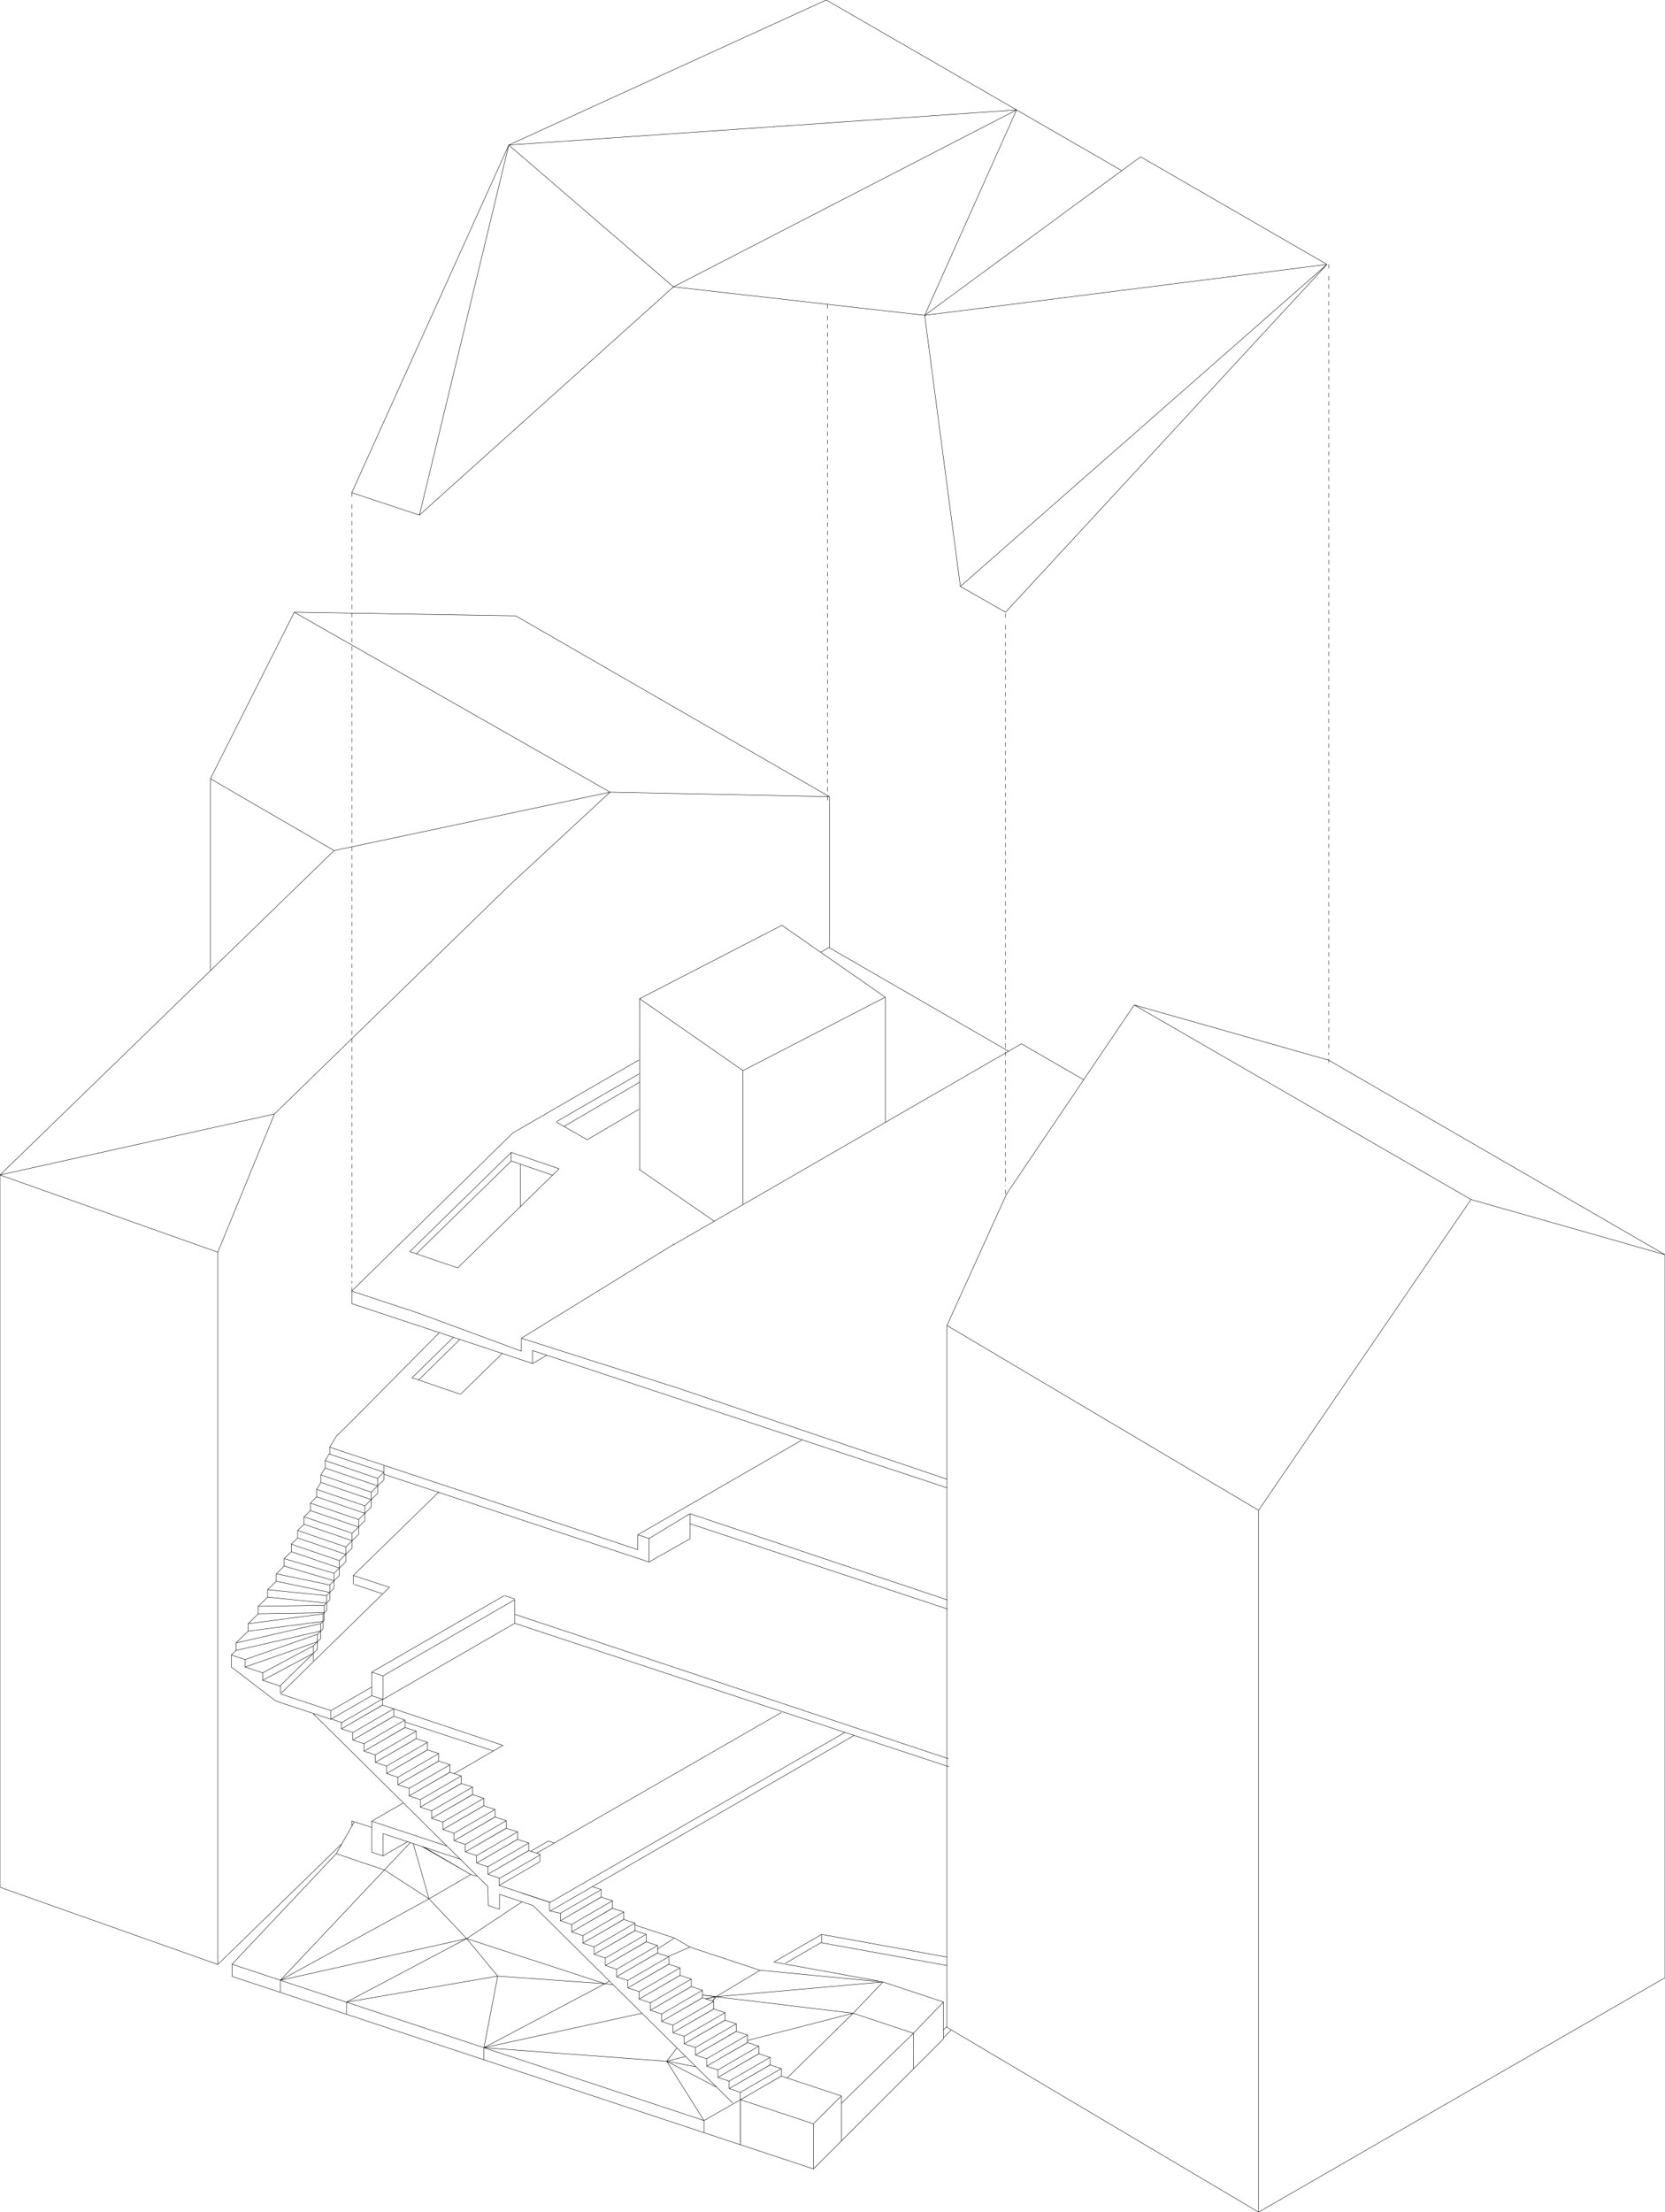 <?xml version="1.0" encoding="utf-8"?>
<!-- Generator: Adobe Illustrator 16.0.0, SVG Export Plug-In . SVG Version: 6.00 Build 0)  -->
<!DOCTYPE svg PUBLIC "-//W3C//DTD SVG 1.1//EN" "http://www.w3.org/Graphics/SVG/1.1/DTD/svg11.dtd">
<svg version="1.1" id="Dash" xmlns="http://www.w3.org/2000/svg" xmlns:xlink="http://www.w3.org/1999/xlink" x="0px" y="0px"
	 width="1200px" height="1593.7px" viewBox="0 0 1200 1593.7" style="enable-background:new 0 0 1200 1593.7;" xml:space="preserve"
	>
<path style="fill:none;stroke:#000000;stroke-width:0.3;stroke-linecap:round;stroke-linejoin:round;" d="M255.341,1312.483l-1.798-0.608 M253.543,1315.651v-3.776 M339.323,1350.458l-30.128,17.53 M309.195,1367.989
	l-11.29-39.521 M309.195,1367.989l-32.151-20.822 M277.044,1347.167l18.51-19.545 M277.044,1347.167l-34.719-11.689
	 M242.325,1335.477l13.016-22.994 M267.893,1316.514l-12.551-4.027 M202.071,1426.641l74.971-79.475 M202.071,1435.383v-8.742
	 M167.211,1415.11l34.86,11.531 M167.211,1423.844v-8.734 M202.071,1435.383l-34.86-11.539 M167.211,1415.11l75.114-79.633
	 M202.071,1426.641l107.122-58.652 M336.339,1396.634l-27.146-28.646 M249.683,1442.415l-47.612-15.773 M336.339,1396.634
	l-86.656,45.78 M336.339,1396.634l-134.268,30.007 M249.683,1451.145v-8.73 M249.683,1451.145l-47.612-15.762 M376.281,1370.106
	l-39.942,26.528 M435.964,1429.143l-99.625-32.509 M439.183,1427.176l-3.219,1.967 M486.058,1396.202l-12.184,8.006
	 M497.295,1402.753l-15.386,6.625 M497.295,1402.753l-11.235-6.552 M358.706,1423.661l77.26,5.482 M358.706,1423.661l-22.365-27.026
	 M358.706,1423.661l-109.023,18.754 M358.706,1423.661l-9.902,51.566 M249.683,1442.415l99.121,32.812 M348.804,1483.958v-8.73
	 M348.804,1483.958l-99.121-32.812 M435.964,1429.143l-87.16,46.084 M462.671,1450.409l-113.867,24.818 M516.038,1438.522
	l-7.408,1.618 M441.876,1429.834l-5.912-0.691 M516.038,1438.522l-9.728-1.132 M547.729,1419.453l-31.69,19.069 M547.729,1419.453
	l-50.434-16.699 M513.619,1441.678l2.421-3.156 M480.555,1485.016l7.352-9.643 M348.804,1475.227l131.753,9.789 M348.804,1475.227
	l158.584,52.485 M480.555,1485.016l26.833,42.696 M507.388,1536.458l-158.584-52.5 M507.388,1536.458v-8.745 M636.397,1427.894
	l-120.36,10.628 M636.397,1427.894l-88.669-8.441 M614.875,1450.409l-98.835-11.887 M614.875,1450.409l21.524-22.515
	 M480.555,1485.016l13.624-3.513 M614.875,1450.409l-76.098,19.6 M614.875,1450.409l-47.618,46.655 M480.555,1485.016l21.092,3.939
	 M533.715,1512.668l-26.327,15.044 M480.555,1485.016l36.072,18.764 M533.715,1545.18l-26.327-8.723 M533.715,1545.18v-32.512
	 M586.256,1530.071l20.098-20.08 M606.354,1509.991l-43.211-14.3 M586.256,1562.561v-32.49 M586.256,1562.561l20.098-20.068
	 M606.354,1542.493v-32.502 M586.256,1530.071l-52.541-17.402 M586.256,1562.561l-52.541-17.385 M533.715,1512.668l29.426-16.978
	 M658.354,1464.793l-43.479-14.385 M658.354,1490.512v-25.723 M606.354,1515.364l52-50.574 M606.354,1542.493l52-51.98
	 M679.986,1442.319l-0.755-0.245 M679.986,1468.887v-26.568 M658.354,1464.793l21.633-22.471 M658.354,1490.512l21.633-21.625
	 M636.397,1427.894l42.834,14.18 M682.841,1465.214l2.805-2.798 M680.761,1467.313l2.076-2.099 M577.718,1037.576l-88.549,51.115
	 M497.29,1108.715v-10.773 M394.133,976.385l-10.241,5.933 M375.783,979.641l8.108,2.681 M383.892,982.318v-9.32 M302.185,946.25
	l-48.319-16.003 M680.761,1461.637l1.747-1.762 M253.543,936.918v-6.782 M266.608,943.506l35.575,11.789 M253.543,939.189v-2.271
	 M489.207,1000.237l193.301,65.441 M383.937,972.998l298.571,98.874 M280.684,1143.539l-26.056-8.525 M275.401,1148.113
	l-19.77-6.552 M370.989,1162.973l312.366,103.997 M683.687,1272.742l-312.695-103.265 M283.77,1231.074l78.275,26.225
	 M355.596,1261.433l-63.681-20.863 M682.841,1152.675l-185.549-62.16 M497.29,1097.737l185.547,61.446 M489.207,1000.237
	L375.783,964.11 M484.881,896.881L375.783,964.11 M375.783,973.43v-9.32 M375.783,973.43l-73.599-27.181 M375.783,979.641
	l-73.599-24.346 M682.508,1460.567V963.392 M907.088,1593.7l-224.58-133.133 M1060.16,864.149L817.443,724.025 M957.614,763.786
	l-140.171-39.759 M1060.16,864.149L1200,903.93 M1200,903.93L957.614,763.788 M1200,903.93v8.475 M682.508,954.918l42.992-94.846
	 M907.088,1088.05l-224.58-133.132 M682.508,963.392v-8.474 M907.088,1096.532v-8.478 M817.443,724.025L725.5,860.066
	 M1060.16,864.149L907.088,1088.05 M0,846.501l240.817-233.715 M439.689,570.685l-198.874,42.1 M439.689,570.685L212.077,441.067
	 M366.904,638.033l72.785-67.348 M197.788,802.563l169.117-164.53 M597.778,573.96L371.651,443.654 M212.079,441.067l159.572,2.587
	 M439.689,570.685l158.087,3.275 M151.659,561.015l60.42-119.948 M240.817,612.785l-89.156-51.77 M156.979,1415.286V910.628
	 M156.979,1415.286l40.811-39.687 M197.788,1375.599l48.582-47.292 M151.659,699.3V569.489 M0,1359.632V854.979 M156.979,1415.286
	L0,1359.632 M0,854.975v-8.478 M151.659,569.489v-8.474 M597.778,682.588V573.96 M0,846.501l156.979,55.642 M156.979,902.143
	l40.811-99.58 M156.979,910.628v-8.485 M1200,1424.829V912.405 M907.088,1593.7L1200,1424.829 M907.088,1593.7v-497.168
	 M253.543,939.189l13.066,4.317 M253.866,930.247l-0.322-0.11 M485.729,896.394l-0.848,0.487 M508.749,1311.977l106.852-61.717
	 M508.749,1305.887l100.19-57.824 M457.686,1386.908l28.374,9.294 M680.585,1467.47l0.178-0.157 M679.986,1468.079l0.599-0.608
	 M679.986,1462.435l0.599-0.608 M680.585,1461.827l0.178-0.189 M339.323,1350.458l-32.806-19.112 M343.719,1351.62l-4.397-1.161
	 M567.246,90.615v0.33 M557.896,91.267l174.771-12.086 M403.867,101.914l154.029-10.646 M595.513,0L366.701,104.486
	 M366.701,104.486l118.663,102.182 M403.867,101.914l-37.166,2.573 M636.533,128.734l-151.171,77.934 M862.983,291.502
	l93.38-101.011 M816.68,313.145l139.682-122.654 M956.363,190.491l-134.289-77.535 M732.667,79.181L595.513,0 M557.896,91.59v-0.323
	 M666.424,227.175l155.65-114.217 M692.16,422.481l-25.736-195.306 M956.363,190.491l-289.939,36.684 M862.983,291.502
	L724.708,441.069 M692.16,422.481l124.52-109.336 M732.667,79.181l75.804,43.764 M666.424,227.175l-181.06-20.507 M636.533,128.734
	l96.134-49.553 M666.424,227.175l66.243-147.994 M485.364,206.668L302.28,371.098 M302.28,371.098l-48.736-16.131 M253.543,354.967
	l113.16-250.481 M302.28,371.098l64.421-266.612 M724.708,441.067l-32.548-18.586 M638.036,808.635v-90.225 M535.491,771.293
	l102.545-52.883 M535.491,867.84v-96.545 M460.983,719.488l74.508,51.808 M563.529,666.614l74.507,51.797 M460.652,842.461
	l54.135,37.34 M460.983,719.488l102.546-52.872 M374.992,869.356V838.69 M638.036,808.635l-152.843,88.242 M401.095,808.064
	l59.334-34.322 M369.489,816.274l90.938-52.6 M423.238,821.093l-22.144-12.616 M406.478,811.536l54.506-31.896 M781.033,777.892
	l-44.96-25.958 M591.623,685.994l5.778-3.405 M597.401,682.588l129.358,74.683 M460.983,842.461V719.486 M295.375,901.686
	l34.492,11.773 M295.375,901.686l73.089-71.448 M253.543,930.118l115.946-113.8 M254.628,1135.013l61.731-60.234 M253.866,1023.451
	l62.75-63.38 M300.077,903.286l68.389-66.833 M368.464,836.453v-6.211 M402.975,842.019l-34.511-11.777 M398.264,846.64
	l-29.8-10.188 M402.975,842.019l-73.107,71.444 M331.473,1004.356l-34.493-11.777 M296.979,992.579l29.814-29.143 M331.473,964.985
	l-29.791,29.194 M331.911,1004.489l30.093-29.403 M423.238,821.093l37.188-21.899 M638.036,808.635l98.033-56.594 M0,846.501
	l197.788-43.938 M254.628,1135.013v6.5 M489.169,1088.691l-29.474,17.015 M467.778,1125.334l-190.897-63.168 M250.065,1046.796
	l209.63,69.649 M237.647,1047.478v-4.922 M237.223,1047.478l39.534,13.176 M253.866,1023.451l-11.333,11.118 M242.533,1034.569
	l-4.886,7.987 M250.065,1046.796l-12.418-4.24 M497.059,1108.715l-29.28,16.615 M467.778,1125.334v-6.211 M467.778,1108.393
	l-8.085-2.688 M497.29,1090.515l-29.512,17.878 M467.778,1119.124v-10.73 M459.695,1116.446v-10.74 M238.488,1238.622l29.404-16.988
	 M238.488,1232.4l16.302-9.415 M238.488,1238.622v-6.222 M238.488,1238.622l-18.187-6.021 M202.104,1219.758v-5.091
	 M220.302,1232.601l-18.197-6.017 M280.684,1143.545l-77.95,76.213 M238.488,1232.4l-36.384-12.026 M276.01,1224.31l94.981-54.833
	 M276.01,1224.31v-16.93 M276.01,1224.31l-8.117-2.677 M267.893,1221.633v-6.229 M276.01,1207.38l94.981-54.87 M370.989,1169.47
	v-16.96 M276.01,1207.38l-8.117-2.703 M363.85,1149.603l7.142,2.38 M267.893,1215.404v-10.729 M293.47,1189.897l-25.577,14.777
	 M363.403,1149.538l-69.934,40.359 M254.791,1222.988l13.102-7.584 M461.069,1339.499l-35.21,20.32 M290.732,1298.881l-22.82,13.177
	 M362.634,1257.364l-35.345,20.413 M461.069,1339.499l47.68-27.525 M425.859,1353.604l82.89-47.717 M386.798,1335.092
	l176.343-101.342 M425.859,1359.819l-16.909,9.764 M425.859,1353.604l-23.751,13.711 M332.088,1339.528l-34.185-11.32
	 M282.874,1317.009l39.333,13.019 M359.994,1375.478v-10.737 M276.01,1337.07v-16.105 M276.01,1320.967l21.896,7.24
	 M267.893,1312.061l14.981,4.951 M339.323,1350.458l-35.188-20.188 M351.9,1372.809l8.092,2.669 M351.9,1372.809l-0.28-13.689
	 M267.893,1334.382v-16.103 M276.01,1337.07l17.728-10.243 M267.893,1334.382l8.117,2.691 M396.418,1376.793l12.532-7.211
	 M359.994,1364.741l24.238,8.068 M396.418,1370.585l-20.635-6.829 M396.418,1370.585l5.692-3.267 M267.893,1318.28v-6.219
	 M497.29,1107.723v-17.208 M276.757,1066.019v-4.307 M272.168,1065.136l4.591-4.482 M272.168,1070.52v-5.384 M234.321,1057.607
	v-5.368 M237.223,1047.478l-2.902,4.757 M234.321,1057.607l37.847,12.913 M234.321,1052.235l37.847,12.901 M267.576,1080.375
	l4.592-4.482 M272.168,1075.892v-5.372 M267.576,1075.009l4.592-4.489 M267.576,1080.375v-5.365 M231.26,1067.978v-5.383
	 M234.321,1057.607l-3.061,4.988 M231.26,1067.978l36.315,12.396 M267.576,1075.009l-36.315-12.414 M262.983,1090.241l4.592-4.482
	 M267.576,1085.758v-5.384 M262.983,1084.864l4.592-4.489 M262.983,1090.241v-5.377 M228.197,1078.368v-5.365 M231.26,1067.978
	l-3.063,5.024 M228.197,1078.368l34.786,11.873 M228.197,1073.002l34.786,11.861 M258.401,1100.102l-34.688-11.824
	 M258.401,1100.102v-5.372 M223.714,1082.894l34.688,11.836 M223.714,1088.278v-5.384 M262.983,1095.613l-4.582,4.489
	 M262.983,1095.613v-5.372 M258.401,1094.73l4.582-4.493 M228.197,1078.368l-4.482,4.526 M253.8,1109.968l-34.672-11.836
	 M253.8,1109.968v-5.384 M219.128,1092.76l34.672,11.824 M219.128,1098.132v-5.372 M253.8,1109.968l4.598-4.501 M258.397,1105.467
	v-5.365 M253.8,1104.584l4.598-4.482 M223.714,1088.278l-4.586,4.482 M249.208,1119.823l-34.678-11.825 M249.208,1119.823v-5.365
	 M214.532,1102.618l34.678,11.84 M214.532,1107.998v-5.38 M249.208,1119.823l4.591-4.482 M253.8,1115.34v-5.372 M249.208,1114.458
	l4.591-4.489 M219.128,1098.132l-4.598,4.485 M244.612,1129.688l4.596-4.482 M249.208,1125.206v-5.383 M244.612,1124.313l4.596-4.49
	 M244.612,1129.688v-5.375 M209.939,1117.864v-5.376 M214.532,1107.998l-4.592,4.493 M209.939,1117.864l34.673,11.824
	 M209.939,1112.488l34.673,11.825 M204.804,1128.252l35.961,10.565 M240.766,1138.818v-5.368 M204.804,1122.877l35.961,10.572
	 M204.804,1128.252v-5.375 M240.766,1138.818l3.847-3.757 M244.612,1135.061v-5.373 M240.766,1133.45l3.847-3.762 M209.939,1117.864
	l-5.133,5.014 M237.664,1147.237l-38.542-8.063 M237.664,1147.237v-5.375 M199.124,1133.808l38.542,8.054 M199.124,1139.177v-5.365
	 M237.664,1147.237l3.102-3.035 M240.766,1144.202v-5.384 M237.664,1141.862l3.102-3.044 M204.804,1128.252l-5.683,5.556
	 M235.305,1154.92l-42.402-4.288 M235.305,1154.92v-5.383 M192.901,1145.267l42.402,4.271 M192.901,1150.632v-5.365
	 M235.305,1154.92l2.36-2.311 M237.664,1152.61v-5.373 M235.305,1149.538l2.36-2.301 M199.124,1139.177l-6.22,6.09
	 M233.685,1161.868l-47.55,0.754 M233.685,1161.868v-5.365 M186.133,1157.25l47.549-0.747 M186.133,1162.622v-5.372
	 M233.685,1161.868l1.621-1.575 M235.305,1160.292v-5.372 M233.685,1156.502l1.621-1.582 M186.133,1157.25l6.768-6.617
	 M178.824,1175.146l53.991-7.05 M232.815,1168.096v-5.372 M178.824,1169.774l53.991-7.05 M178.824,1175.146v-5.372 M233.685,1167.25
	l-0.87,0.846 M233.685,1167.25v-5.383 M232.815,1162.724l0.87-0.856 M186.133,1162.622l-7.311,7.148 M170.109,1189.041
	l61.082-13.979 M231.191,1175.062v-5.384 M170.109,1183.668l61.082-13.99 M170.109,1189.041v-5.372 M231.191,1175.062l1.624-1.582
	 M232.815,1173.48v-5.384 M231.191,1169.678l1.624-1.582 M178.824,1175.146l-8.713,8.522 M176.642,1200.979l52.184-18.241
	 M228.827,1182.738v-5.372 M176.642,1195.61l52.184-18.244 M176.642,1200.979v-5.365 M228.827,1182.738l2.364-2.308
	 M231.191,1180.43v-5.368 M228.827,1177.366l2.364-2.304 M166.746,1197.69v-5.361 M170.109,1189.041l-3.363,3.284 M176.642,1195.61
	l-9.896-3.285 M189.304,1210.544l36.42-19.395 M225.726,1191.15v-5.384 M225.726,1185.766l-36.42,19.406 M189.304,1210.544v-5.372
	 M225.726,1191.15l3.101-3.028 M228.827,1188.122v-5.384 M225.726,1185.766l3.101-3.028 M176.642,1200.979l12.662,4.193
	 M225.726,1196.522v-5.372 M201.747,1214.667l23.979-23.518 M189.304,1210.544l12.358,4.094 M238.488,1238.362l8.112,2.699
	 M246.18,1245.477l29.479-17.091 M275.659,1228.386v-4.413 M275.627,1223.999l-29.479,17.099 M254.293,1253.555v-5.394
	 M246.148,1245.477v-4.75 M246.18,1245.477l8.112,2.688 M254.293,1253.555l29.479-17.116 M283.77,1236.439v-5.361 M283.77,1231.074
	l-29.478,17.088 M275.681,1228.445l8.089,2.629 M275.681,1228.445l-29.501,17.032 M262.405,1261.598v-5.365 M262.405,1256.233
	l-8.112-2.678 M262.405,1261.598l29.482-17.088 M291.887,1244.51v-5.376 M262.405,1256.233l29.482-17.099 M283.802,1236.494
	l8.085,2.641 M283.802,1236.494l-29.51,17.062 M270.51,1269.658v-5.372 M262.405,1261.598l8.107,2.688 M299.998,1252.571
	l-29.488,17.087 M299.998,1252.571v-5.376 M270.51,1264.286l29.488-17.091 M299.998,1247.195l-8.085-2.63 M291.915,1244.565
	l-29.51,17.033 M278.622,1277.718v-5.365 M270.51,1269.658l8.112,2.695 M278.622,1277.718l29.482-17.087 M308.104,1260.631v-5.373
	 M278.622,1272.353l29.482-17.095 M300.021,1252.625l8.083,2.629 M300.021,1252.625l-29.511,17.032 M286.732,1285.79v-5.376
	 M278.622,1277.718l8.111,2.695 M286.732,1285.79l29.482-17.099 M316.215,1268.691v-5.372 M286.732,1280.414l29.482-17.095
	 M308.126,1260.697l8.089,2.618 M308.126,1260.697l-29.504,17.021 M294.84,1293.838v-5.372 M286.732,1285.79l8.107,2.677
	 M294.84,1293.838l29.488-17.094 M324.328,1276.745v-5.373 M294.84,1288.466l29.488-17.095 M324.328,1271.368l-8.088-2.621
	 M316.24,1268.747l-29.506,17.043 M302.952,1301.903v-5.365 M302.952,1296.538l-8.112-2.699 M332.439,1284.812l-29.488,17.087
	 M332.439,1284.812v-5.361 M332.439,1279.451l-29.488,17.087 M327.291,1277.773l-2.935-0.967 M327.291,1277.773l5.148,1.678
	 M324.354,1276.806l-29.514,17.032 M311.068,1309.981v-5.394 M302.952,1301.903l8.116,2.688 M340.547,1292.875l-29.479,17.105
	 M340.547,1292.875v-5.376 M311.068,1304.587l29.479-17.088 M332.462,1284.871l8.085,2.629 M332.462,1284.871l-29.51,17.032
	 M319.179,1318.024v-5.365 M311.068,1309.981l8.111,2.678 M319.179,1318.024l29.479-17.088 M348.656,1300.936v-5.365
	 M319.179,1312.659l29.479-17.088 M348.656,1295.571l-8.087-2.629 M340.569,1292.938l-29.501,17.043 M327.284,1326.083v-5.372
	 M319.179,1318.024l8.108,2.688 M327.284,1326.083l29.479-17.087 M356.764,1308.997v-5.376 M327.284,1320.711l29.479-17.091
	 M356.764,1303.621l-8.085-2.63 M319.179,1318.024l29.501-17.033 M335.396,1334.155v-5.376 M327.284,1326.083l8.112,2.695
	 M335.396,1334.155l29.482-17.098 M364.881,1317.057v-5.373 M335.396,1328.779l29.482-17.095 M364.881,1311.684l-8.085-2.633
	 M356.796,1309.051l-29.512,17.032 M343.51,1342.215v-5.372 M335.396,1334.155l8.111,2.688 M343.51,1342.215l29.482-17.095
	 M372.992,1325.117v-5.372 M343.51,1336.839l29.482-17.095 M372.992,1319.745l-8.085-2.622 M364.907,1317.123l-29.511,17.032
	 M351.621,1350.276v-5.376 M343.51,1342.215l8.111,2.688 M351.621,1350.276l29.473-17.099 M381.094,1333.177v-5.384 M351.621,1344.9
	l29.473-17.106 M373.009,1325.172l8.085,2.621 M395.224,1326.303l4.251,1.49 M343.51,1342.215l29.501-17.043 M359.731,1358.336
	v-5.373 M351.621,1350.276l8.11,2.688 M359.731,1358.336l29.478-17.099 M389.209,1341.238v-5.365 M389.209,1335.873l-8.087-2.641
	 M381.122,1333.232l-29.501,17.044 M395.224,1326.303l-12.666,7.397 M359.717,1353.421l29.501-17.04 M403.858,1383.769v-5.372
	 M395.981,1376.573l7.877,1.824 M395.981,1376.573v-6.035 M403.858,1383.769l29.473-17.099 M433.331,1366.67v-5.368
	 M403.858,1378.397l29.473-17.095 M433.331,1361.298l-6.399-2.069 M411.96,1391.83v-5.372 M403.858,1383.769l8.102,2.688
	 M411.96,1391.83l29.482-17.095 M441.444,1374.735v-5.365 M411.96,1386.458l29.482-17.088 M441.444,1369.37l-8.085-2.641
	 M403.858,1383.769l29.501-17.04 M420.073,1399.89v-5.372 M420.073,1394.518l-8.111-2.688 M449.556,1382.802l-29.482,17.088
	 M449.556,1382.802v-5.383 M420.073,1394.518l29.482-17.099 M449.556,1377.419l-8.089-2.622 M411.96,1391.83l29.506-17.032
	 M428.185,1407.954v-5.376 M420.073,1399.89l8.111,2.688 M428.185,1407.954l29.482-17.098 M457.667,1390.856v-5.377
	 M428.185,1402.578l29.482-17.099 M449.578,1382.858l8.089,2.621 M449.578,1382.858l-29.505,17.032 M436.296,1416.014v-5.365
	 M428.185,1407.954l8.111,2.695 M436.296,1416.014l29.474-17.088 M465.77,1398.926v-5.383 M436.296,1410.649l29.474-17.105
	 M465.77,1393.543l-8.084-2.622 M457.686,1390.917l-29.501,17.036 M444.411,1424.082v-5.383 M444.411,1418.699l-8.115-2.685
	 M444.411,1424.082l29.469-17.105 M473.88,1406.976v-5.361 M444.411,1418.699l29.469-17.084 M473.88,1401.611l-8.083-2.629
	 M465.797,1398.982l-29.501,17.032 M452.512,1432.135v-5.365 M444.411,1424.082l8.101,2.688 M452.512,1432.135L482,1415.047
	 M482,1415.047v-5.383 M452.512,1426.77L482,1409.665 M482,1409.665l-8.088-2.634 M473.912,1407.031l-29.501,17.051
	 M460.62,1440.195v-5.372 M452.512,1432.135l8.108,2.688 M460.62,1440.195l29.492-17.087 M490.112,1423.108v-5.384 M460.62,1434.823
	l29.492-17.099 M490.112,1417.724l-8.089-2.622 M482.023,1415.102l-29.512,17.033 M468.737,1448.266v-5.376 M468.737,1442.89
	l-8.117-2.695 M468.737,1448.266l29.488-17.098 M498.223,1431.168v-5.373 M468.737,1442.89l29.488-17.095 M498.223,1425.795
	l-8.089-2.641 M490.134,1423.155l-29.514,17.044 M476.848,1456.316v-5.372 M468.737,1448.266l8.11,2.678 M476.848,1456.316
	l29.474-17.088 M506.321,1439.228v-5.383 M476.848,1450.944l29.474-17.099 M506.321,1433.845l-8.083-2.618 M498.238,1431.223
	l-29.501,17.043 M484.959,1464.375v-5.372 M484.959,1459.003l-8.111-2.688 M514.445,1447.282l-29.487,17.094 M514.445,1447.282
	v-5.365 M514.445,1441.917L484.958,1459 M506.35,1439.284l8.096,2.633 M506.35,1439.284l-29.502,17.032 M493.064,1472.44v-5.365
	 M484.959,1464.375l8.107,2.699 M493.064,1472.44l29.496-17.088 M522.562,1455.352v-5.372 M493.064,1467.075l29.496-17.098
	 M514.464,1447.343l8.099,2.634 M484.959,1464.375l29.505-17.032 M501.186,1480.507v-5.383 M501.186,1475.125l-8.121-2.688
	 M501.186,1480.507l29.474-17.105 M530.661,1463.402v-5.372 M501.186,1475.125l29.474-17.095 M522.579,1455.415l8.08,2.615
	 M522.579,1455.415l-29.515,17.025 M509.284,1488.561v-5.365 M501.186,1480.507l8.099,2.688 M509.284,1488.561l29.492-17.088
	 M538.776,1471.473v-5.376 M509.284,1483.196l29.492-17.099 M538.776,1466.097l-8.071-2.63 M501.186,1480.507l29.52-17.043
	 M517.41,1496.628v-5.38 M509.284,1488.561l8.124,2.688 M517.41,1496.628l29.473-17.095 M546.883,1479.534v-5.376 M517.41,1491.249
	l29.473-17.091 M538.794,1471.528l8.089,2.63 M509.284,1488.561l29.51-17.033 M525.506,1504.692v-5.376 M517.41,1496.628
	l8.096,2.688 M554.998,1487.594l-29.492,17.098 M554.998,1487.594v-5.373 M525.506,1499.316l29.492-17.095 M554.998,1482.221
	l-8.079-2.633 M546.919,1479.588l-29.511,17.04 M533.633,1512.742v-5.365 M533.633,1507.376l-8.125-2.685 M533.633,1512.742
	l29.482-17.088 M563.115,1495.654v-5.38 M533.633,1507.376l29.482-17.103 M563.115,1490.274l-8.099-2.621 M555.017,1487.649
	l-29.511,17.043 M434.265,1378.964l-0.063-0.036 M420.238,1374.31l-0.038-0.025 M515.945,1438.412l-7.344,1.607 M502.926,1441.272
	l-0.184,0.04 M515.945,1438.412l-9.626-1.124 M490.875,1435.475h-0.083 M472.522,1433.321h-0.047 M454.174,1431.186h-0.009
	 M504.913,1452.859l0.073-0.085 M513.516,1441.601l2.43-3.189 M503.965,1478.9h-0.028 M539.705,1496.493l-0.036-0.011
	 M523.215,1493.27h-0.019 M531.249,1475.889l-0.139,0.029 M533.649,1545.18v-32.438 M633.122,1427.176l-75.381-13.656
	 M682.508,1409.968l-90.261-16.345 M682.489,1416.014l-90.242-16.344 M375.527,1363.562l-15.796-5.226 M356.46,1347.467h-0.01
	 M363.306,1343.523l-0.028-0.011 M349.288,1338.875l-0.019-0.011 M276.734,1061.409v-5.464 M266.218,1259.397v-0.008
	 M266.218,1246.653v-0.025 M266.218,1233.909v-0.044 M293.128,1282.098v-0.019 M293.128,1269.346v-0.04 M293.128,1256.602v-0.055
	 M293.657,1281.787v-0.019 M293.657,1269.05v-0.056 M293.657,1256.306v-0.056 M256.187,1252.45L256.187,1252.45 M256.187,1239.706
	v-0.025 M265.689,1259.701v-0.007 M265.689,1246.957v-0.025 M265.689,1234.212v-0.048 M260.282,1250.084v-0.019 M260.282,1237.34
	v-0.037 M254.394,1253.483L254.394,1253.483 M254.394,1240.746v-0.022 M258.8,1250.934v-0.012 M258.8,1238.197v-0.04
	 M257.945,1251.439v-0.011 M257.945,1238.684v-0.025 M396.199,1370.417l-20.672-6.853 M321.913,1278.216l0.181-0.176
	 M448.221,1383.568l0.083,0.025 M566.233,1414.275l25.737-14.872 M557.741,1413.52l34.258-19.786 M563.115,1495.654l-0.055,0.022
	 M276.757,1066.019l-4.592,4.501 M592.247,1393.624v5.779 M384.23,1372.809l143.741,142.195 M351.621,1359.12l-125.895-124.537
	 M166.746,1197.69v3.314l31.544,24.101l3.814,1.479"/>
<g>
	<g>
		<g>
			<line style="fill:none;stroke:#000000;stroke-width:0.3;stroke-linecap:round;stroke-linejoin:round;" x1="724.708" y1="442.071" x2="724.708" y2="444.883"/>
			<line style="fill:none;stroke:#000000;stroke-width:0.3;stroke-linecap:round;stroke-linejoin:round;stroke-dasharray:3.013,3.013;" x1="724.708" y1="450.533" x2="724.708" y2="854.437"/>
			<line style="fill:none;stroke:#000000;stroke-width:0.3;stroke-linecap:round;stroke-linejoin:round;" x1="724.708" y1="857.26" x2="724.708" y2="860.073"/>
		</g>
		<g>
			<line style="fill:none;stroke:#000000;stroke-width:0.3;stroke-linecap:round;stroke-linejoin:round;" x1="957.614" y1="190.491" x2="957.614" y2="193.304"/>
			<line style="fill:none;stroke:#000000;stroke-width:0.3;stroke-linecap:round;stroke-linejoin:round;stroke-dasharray:3.007,3.007;" x1="957.614" y1="198.943" x2="957.614" y2="760.003"/>
			<line style="fill:none;stroke:#000000;stroke-width:0.3;stroke-linecap:round;stroke-linejoin:round;" x1="957.614" y1="762.823" x2="957.614" y2="765.635"/>
		</g>
		<g>
			<line style="fill:none;stroke:#000000;stroke-width:0.3;stroke-linecap:round;stroke-linejoin:round;" x1="596.306" y1="219.232" x2="596.306" y2="222.045"/>
			<line style="fill:none;stroke:#000000;stroke-width:0.3;stroke-linecap:round;stroke-linejoin:round;stroke-dasharray:2.977,2.977;" x1="596.306" y1="227.626" x2="596.306" y2="570.851"/>
			<line style="fill:none;stroke:#000000;stroke-width:0.3;stroke-linecap:round;stroke-linejoin:round;" x1="596.306" y1="573.642" x2="596.306" y2="576.455"/>
		</g>
		<g>
			<line style="fill:none;stroke:#000000;stroke-width:0.3;stroke-linecap:round;stroke-linejoin:round;" x1="253.543" y1="354.967" x2="253.543" y2="357.78"/>
			<line style="fill:none;stroke:#000000;stroke-width:0.3;stroke-linecap:round;stroke-linejoin:round;stroke-dasharray:3.008,3.008;" x1="253.543" y1="363.42" x2="253.543" y2="924.614"/>
			<line style="fill:none;stroke:#000000;stroke-width:0.3;stroke-linecap:round;stroke-linejoin:round;" x1="253.543" y1="927.434" x2="253.543" y2="930.247"/>
		</g>
	</g>
</g>
</svg>
